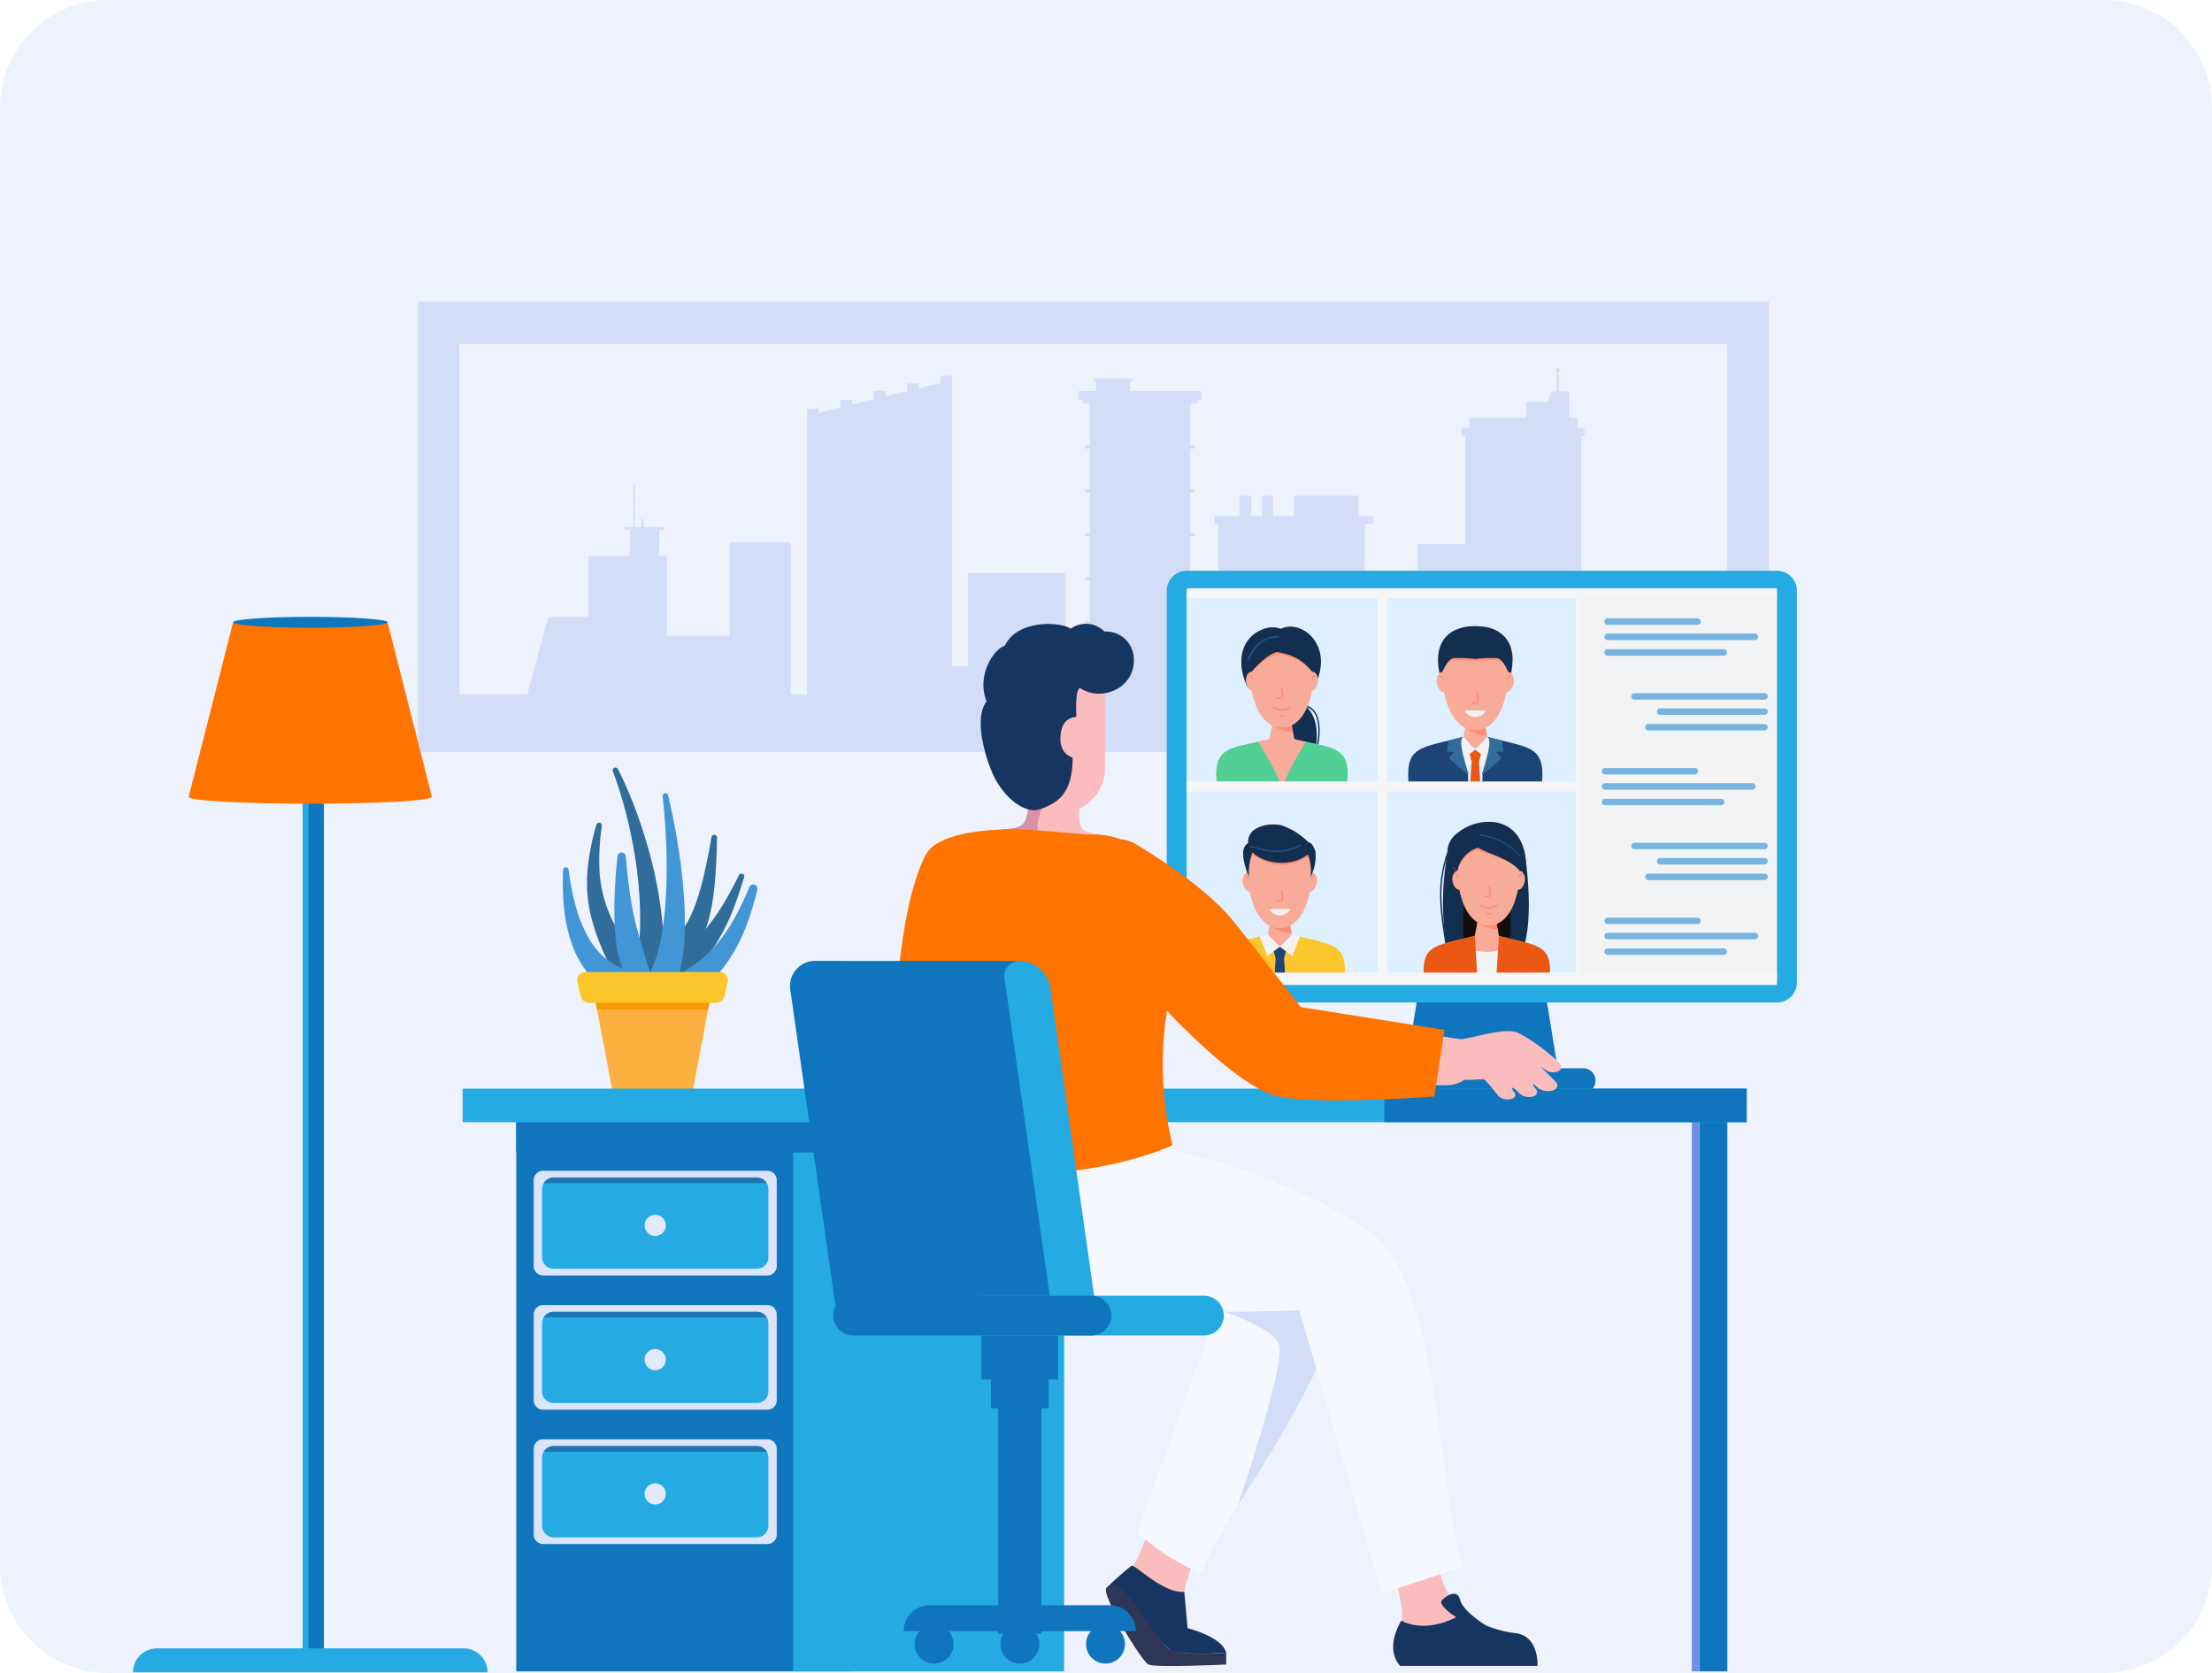 <svg xmlns="http://www.w3.org/2000/svg" xmlns:xlink="http://www.w3.org/1999/xlink" width="189.565" height="143.38" viewBox="0 0 189.565 143.38"><defs><clipPath id="a"><rect width="189.565" height="143.38" fill="none"/></clipPath><clipPath id="e"><rect width="0.891" height="2.209" transform="translate(94.168 35.476)" fill="none"/></clipPath><clipPath id="g"><rect width="0.891" height="2.209" transform="translate(96.162 39.088)" fill="none"/></clipPath><clipPath id="i"><rect width="0.891" height="2.209" transform="translate(100.15 42.85)" fill="none"/></clipPath><clipPath id="k"><rect width="0.891" height="2.209" transform="translate(96.162 46.612)" fill="none"/></clipPath><clipPath id="l"><rect width="0.891" height="2.209" transform="translate(98.156 46.612)" fill="none"/></clipPath><clipPath id="n"><rect width="0.891" height="2.209" transform="translate(94.168 50.374)" fill="none"/></clipPath><clipPath id="p"><rect width="0.891" height="2.209" transform="translate(98.156 54.137)" fill="none"/></clipPath><clipPath id="r"><rect width="0.891" height="2.209" transform="translate(96.162 57.899)" fill="none"/></clipPath><clipPath id="t"><rect width="0.891" height="2.209" transform="translate(100.15 57.899)" fill="none"/></clipPath><clipPath id="v"><rect width="1.333" height="2.03" transform="translate(70.431 37.284)" fill="none"/></clipPath><clipPath id="w"><rect width="1.333" height="2.03" transform="translate(73.289 37.284)" fill="none"/></clipPath><clipPath id="y"><rect width="1.333" height="2.03" transform="translate(79.003 37.284)" fill="none"/></clipPath><clipPath id="aa"><rect width="1.333" height="2.03" transform="translate(76.146 40.82)" fill="none"/></clipPath><clipPath id="ab"><rect width="1.333" height="2.03" transform="translate(79.003 40.82)" fill="none"/></clipPath><clipPath id="ac"><rect width="1.333" height="2.031" transform="translate(70.431 44.356)" fill="none"/></clipPath><clipPath id="ad"><rect width="1.333" height="2.031" transform="translate(73.289 44.356)" fill="none"/></clipPath><clipPath id="ae"><rect width="1.333" height="2.031" transform="translate(76.146 44.356)" fill="none"/></clipPath><clipPath id="ag"><rect width="1.333" height="2.031" transform="translate(70.431 47.892)" fill="none"/></clipPath><clipPath id="ai"><rect width="1.333" height="2.031" transform="translate(76.146 47.892)" fill="none"/></clipPath><clipPath id="aj"><rect width="1.333" height="2.031" transform="translate(79.003 47.892)" fill="none"/></clipPath><clipPath id="ak"><rect width="1.333" height="2.031" transform="translate(70.431 51.427)" fill="none"/></clipPath><clipPath id="al"><rect width="1.333" height="2.031" transform="translate(73.289 51.427)" fill="none"/></clipPath><clipPath id="an"><rect width="1.333" height="2.031" transform="translate(79.003 51.427)" fill="none"/></clipPath><clipPath id="ap"><rect width="1.333" height="2.031" transform="translate(76.146 54.963)" fill="none"/></clipPath><clipPath id="aq"><rect width="1.333" height="2.031" transform="translate(79.003 54.963)" fill="none"/></clipPath><clipPath id="ar"><rect width="1.333" height="2.031" transform="translate(70.431 58.499)" fill="none"/></clipPath><clipPath id="at"><rect width="1.333" height="2.031" transform="translate(76.146 58.499)" fill="none"/></clipPath><clipPath id="av"><rect width="19.125" height="0.491" transform="translate(46.59 100.916)" fill="none"/></clipPath><clipPath id="aw"><rect width="19.125" height="0.491" transform="translate(46.59 112.424)" fill="none"/></clipPath><clipPath id="ax"><rect width="19.125" height="0.491" transform="translate(46.59 123.932)" fill="none"/></clipPath><clipPath id="ay"><path d="M86.435,71.051c-.79.07-6.007.074-7.121,2.241-3.509,6.822-2.843,26.3-2.843,26.3,14.8,3.11,24.011-1.445,24.011-1.445a29.361,29.361,0,0,1-.521-11.209c.824-6.9-1.455-12.9-2.808-14.266s-3.917-1.146-3.917-1.146-5.312-.481-6.605-.481c-.082,0-.149,0-.2.006" fill="none"/></clipPath><linearGradient id="az" x1="-3.035" y1="2.284" x2="-2.995" y2="2.284" gradientUnits="objectBoundingBox"><stop offset="0" stop-color="#ffd000"/><stop offset="1" stop-color="#ff7300"/></linearGradient><clipPath id="bb"><path d="M92.645,77.352A36.235,36.235,0,0,0,99.1,85.677s6.781,7.554,10.459,8.3,13.362,0,13.362,0l.865-5.711-12.311-1.951s-5.567-7.151-6-7.636c-2.719-3.155-7.394-5.858-8.051-6.282a2.973,2.973,0,0,0-1.628-.474,3.627,3.627,0,0,0-3.147,5.43" fill="none"/></clipPath><linearGradient id="bc" x1="-2.677" y1="2.038" x2="-2.647" y2="2.038" xlink:href="#az"/><clipPath id="be"><path d="M19.975,53.334,16.168,68.292c0,.329,4.668.592,10.428.592s10.422-.263,10.422-.592L33.211,53.334Z" fill="none"/></clipPath><linearGradient id="bf" x1="-0.775" y1="5.791" x2="-0.727" y2="5.791" xlink:href="#az"/></defs><g clip-path="url(#a)"><g clip-path="url(#a)"><g opacity="0.6"><g clip-path="url(#a)"><path d="M180.311,143.38H9.255A9.255,9.255,0,0,1,0,134.125V9.254A9.255,9.255,0,0,1,9.255,0H180.311a9.255,9.255,0,0,1,9.255,9.254V134.125a9.255,9.255,0,0,1-9.255,9.255" fill="#e2e9fb"/></g></g></g><path d="M35.822,64.445H151.576V25.84H35.822Zm112.2-3.641H39.374V29.483H148.026Z" fill="#d3ddf8"/><rect width="8.58" height="27.655" transform="translate(93.395 34.124)" fill="#d3ddf8"/><rect width="9.862" height="0.28" transform="translate(92.754 34.287)" fill="#d3ddf8"/><rect width="9.329" height="0.28" transform="translate(93.021 38.172)" fill="#d3ddf8"/><rect width="9.329" height="0.28" transform="translate(93.021 41.934)" fill="#d3ddf8"/><rect width="9.329" height="0.28" transform="translate(93.021 45.696)" fill="#d3ddf8"/><rect width="9.329" height="0.28" transform="translate(93.021 49.458)" fill="#d3ddf8"/><rect width="9.329" height="0.279" transform="translate(93.021 53.221)" fill="#d3ddf8"/><rect width="9.329" height="0.279" transform="translate(93.021 56.983)" fill="#d3ddf8"/><rect width="10.514" height="0.764" transform="translate(92.428 33.523)" fill="#d3ddf8"/><g clip-path="url(#a)"><g opacity="0.29"><g clip-path="url(#e)"><rect width="0.891" height="2.209" transform="translate(94.168 35.476)" fill="#d3ddf8"/></g></g></g><rect width="0.892" height="2.209" transform="translate(96.161 35.476)" fill="#d3ddf8"/><rect width="0.891" height="2.209" transform="translate(98.156 35.476)" fill="#d3ddf8"/><rect width="0.892" height="2.209" transform="translate(100.149 35.476)" fill="#d3ddf8"/><rect width="0.891" height="2.21" transform="translate(94.168 39.087)" fill="#d3ddf8"/><g clip-path="url(#a)"><g opacity="0.29"><g clip-path="url(#g)"><rect width="0.891" height="2.209" transform="translate(96.162 39.088)" fill="#d3ddf8"/></g></g></g><rect width="0.891" height="2.21" transform="translate(98.156 39.087)" fill="#d3ddf8"/><rect width="0.892" height="2.21" transform="translate(100.149 39.087)" fill="#d3ddf8"/><rect width="0.891" height="2.21" transform="translate(94.168 42.85)" fill="#d3ddf8"/><rect width="0.892" height="2.21" transform="translate(96.161 42.85)" fill="#d3ddf8"/><rect width="0.891" height="2.21" transform="translate(98.156 42.85)" fill="#d3ddf8"/><g clip-path="url(#a)"><g opacity="0.29"><g clip-path="url(#i)"><rect width="0.891" height="2.209" transform="translate(100.15 42.85)" fill="#d3ddf8"/></g></g></g><rect width="0.891" height="2.21" transform="translate(94.168 46.611)" fill="#d3ddf8"/><g clip-path="url(#a)"><g opacity="0.29"><g clip-path="url(#k)"><rect width="0.891" height="2.209" transform="translate(96.162 46.613)" fill="#d3ddf8"/></g></g><g opacity="0.29"><g clip-path="url(#l)"><rect width="0.891" height="2.209" transform="translate(98.156 46.613)" fill="#d3ddf8"/></g></g></g><rect width="0.892" height="2.21" transform="translate(100.149 46.611)" fill="#d3ddf8"/><g clip-path="url(#a)"><g opacity="0.29"><g clip-path="url(#n)"><rect width="0.891" height="2.209" transform="translate(94.168 50.375)" fill="#d3ddf8"/></g></g></g><rect width="0.892" height="2.21" transform="translate(96.161 50.373)" fill="#d3ddf8"/><rect width="0.891" height="2.21" transform="translate(98.156 50.373)" fill="#d3ddf8"/><rect width="0.892" height="2.21" transform="translate(100.149 50.373)" fill="#d3ddf8"/><rect width="0.891" height="2.209" transform="translate(94.168 54.136)" fill="#d3ddf8"/><rect width="0.892" height="2.209" transform="translate(96.161 54.136)" fill="#d3ddf8"/><g clip-path="url(#a)"><g opacity="0.29"><g clip-path="url(#p)"><rect width="0.891" height="2.209" transform="translate(98.156 54.137)" fill="#d3ddf8"/></g></g></g><rect width="0.892" height="2.209" transform="translate(100.149 54.136)" fill="#d3ddf8"/><rect width="0.891" height="2.209" transform="translate(94.168 57.898)" fill="#d3ddf8"/><g clip-path="url(#a)"><g opacity="0.29"><g clip-path="url(#r)"><rect width="0.891" height="2.209" transform="translate(96.162 57.899)" fill="#d3ddf8"/></g></g></g><rect width="0.891" height="2.209" transform="translate(98.156 57.898)" fill="#d3ddf8"/><g clip-path="url(#a)"><g opacity="0.29"><g clip-path="url(#t)"><rect width="0.891" height="2.209" transform="translate(100.15 57.899)" fill="#d3ddf8"/></g></g></g><rect width="2.918" height="1.436" transform="translate(93.937 32.469)" fill="#d3ddf8"/><rect width="3.315" height="0.246" transform="translate(93.739 32.428)" fill="#d3ddf8"/><path d="M81.1,61.779H69.669V35.5l11.429-2.8Z" fill="#d3ddf8"/><rect width="1.004" height="26.739" transform="translate(69.167 35.04)" fill="#d3ddf8"/><rect width="1.004" height="27.492" transform="translate(72.025 34.287)" fill="#d3ddf8"/><rect width="1.004" height="28.275" transform="translate(74.882 33.504)" fill="#d3ddf8"/><rect width="1.004" height="28.913" transform="translate(77.739 32.866)" fill="#d3ddf8"/><rect width="1.004" height="29.591" transform="translate(80.596 32.188)" fill="#d3ddf8"/><g clip-path="url(#a)"><g opacity="0.29"><g clip-path="url(#v)"><rect width="1.333" height="2.031" transform="translate(70.431 37.283)" fill="#d3ddf8"/></g></g><g opacity="0.29"><g clip-path="url(#w)"><rect width="1.333" height="2.031" transform="translate(73.289 37.283)" fill="#d3ddf8"/></g></g></g><rect width="1.333" height="2.031" transform="translate(76.146 37.283)" fill="#d3ddf8"/><g clip-path="url(#a)"><g opacity="0.29"><g clip-path="url(#y)"><rect width="1.333" height="2.031" transform="translate(79.003 37.283)" fill="#d3ddf8"/></g></g></g><rect width="1.333" height="2.031" transform="translate(70.431 40.819)" fill="#d3ddf8"/><rect width="1.333" height="2.031" transform="translate(73.289 40.819)" fill="#d3ddf8"/><g clip-path="url(#a)"><g opacity="0.29"><g clip-path="url(#aa)"><rect width="1.333" height="2.031" transform="translate(76.146 40.819)" fill="#d3ddf8"/></g></g><g opacity="0.29"><g clip-path="url(#ab)"><rect width="1.333" height="2.031" transform="translate(79.003 40.819)" fill="#d3ddf8"/></g></g><g opacity="0.29"><g clip-path="url(#ac)"><rect width="1.333" height="2.031" transform="translate(70.431 44.355)" fill="#d3ddf8"/></g></g><g opacity="0.29"><g clip-path="url(#ad)"><rect width="1.333" height="2.031" transform="translate(73.289 44.355)" fill="#d3ddf8"/></g></g><g opacity="0.29"><g clip-path="url(#ae)"><rect width="1.333" height="2.031" transform="translate(76.146 44.355)" fill="#d3ddf8"/></g></g></g><rect width="1.333" height="2.031" transform="translate(79.003 44.355)" fill="#d3ddf8"/><g clip-path="url(#a)"><g opacity="0.29"><g clip-path="url(#ag)"><rect width="1.333" height="2.031" transform="translate(70.431 47.891)" fill="#d3ddf8"/></g></g></g><rect width="1.333" height="2.031" transform="translate(73.289 47.891)" fill="#d3ddf8"/><g clip-path="url(#a)"><g opacity="0.29"><g clip-path="url(#ai)"><rect width="1.333" height="2.031" transform="translate(76.146 47.891)" fill="#d3ddf8"/></g></g><g opacity="0.29"><g clip-path="url(#aj)"><rect width="1.333" height="2.031" transform="translate(79.003 47.891)" fill="#d3ddf8"/></g></g><g opacity="0.29"><g clip-path="url(#ak)"><rect width="1.333" height="2.031" transform="translate(70.431 51.427)" fill="#d3ddf8"/></g></g><g opacity="0.29"><g clip-path="url(#al)"><rect width="1.333" height="2.031" transform="translate(73.289 51.427)" fill="#d3ddf8"/></g></g></g><rect width="1.333" height="2.031" transform="translate(76.146 51.427)" fill="#d3ddf8"/><g clip-path="url(#a)"><g opacity="0.29"><g clip-path="url(#an)"><rect width="1.333" height="2.031" transform="translate(79.003 51.427)" fill="#d3ddf8"/></g></g></g><rect width="1.333" height="2.031" transform="translate(70.431 54.963)" fill="#d3ddf8"/><rect width="1.333" height="2.031" transform="translate(73.289 54.963)" fill="#d3ddf8"/><g clip-path="url(#a)"><g opacity="0.29"><g clip-path="url(#ap)"><rect width="1.333" height="2.031" transform="translate(76.146 54.963)" fill="#d3ddf8"/></g></g><g opacity="0.29"><g clip-path="url(#aq)"><rect width="1.333" height="2.031" transform="translate(79.003 54.963)" fill="#d3ddf8"/></g></g><g opacity="0.29"><g clip-path="url(#ar)"><rect width="1.333" height="2.031" transform="translate(70.431 58.499)" fill="#d3ddf8"/></g></g></g><rect width="1.333" height="2.031" transform="translate(73.289 58.499)" fill="#d3ddf8"/><g clip-path="url(#a)"><g opacity="0.29"><g clip-path="url(#at)"><rect width="1.333" height="2.031" transform="translate(76.146 58.499)" fill="#d3ddf8"/></g></g></g><rect width="1.333" height="2.031" transform="translate(79.003 58.499)" fill="#d3ddf8"/><rect width="6.722" height="14.131" transform="translate(50.435 47.648)" fill="#d3ddf8"/><rect width="13.108" height="2.264" transform="translate(39.373 59.515)" fill="#d3ddf8"/><rect width="13.108" height="2.264" transform="translate(62.613 59.515)" fill="#d3ddf8"/><path d="M51.971,52.867H46.989l-2.107,7.779h7.089Z" fill="#d3ddf8"/><rect width="0.139" height="8.629" transform="translate(54.274 41.549)" fill="#d3ddf8"/><rect width="0.185" height="5.092" transform="translate(54.967 44.468)" fill="#d3ddf8"/><rect width="2.521" height="2.521" transform="translate(53.975 45.37)" fill="#d3ddf8"/><rect width="3.338" height="0.226" transform="translate(53.55 45.175)" fill="#d3ddf8"/><rect width="8.145" height="7.289" transform="translate(55.934 54.49)" fill="#d3ddf8"/><rect width="5.233" height="14.063" transform="translate(62.521 46.466)" fill="#d3ddf8"/><rect width="8.36" height="12.668" transform="translate(82.958 49.111)" fill="#d3ddf8"/><rect width="9.532" height="4.668" transform="translate(80.336 57.111)" fill="#d3ddf8"/><rect width="6.198" height="1.671" transform="translate(90.855 60.108)" fill="#d3ddf8"/><rect width="10.077" height="4.668" transform="translate(100.402 57.111)" fill="#d3ddf8"/><rect width="12.54" height="16.889" transform="translate(104.416 44.89)" fill="#d3ddf8"/><rect width="13.595" height="0.648" transform="translate(104.092 44.241)" fill="#d3ddf8"/><rect width="5.511" height="3.424" transform="translate(110.89 42.483)" fill="#d3ddf8"/><rect width="0.925" height="2.083" transform="translate(108.165 42.482)" fill="#d3ddf8"/><rect width="1.018" height="2.082" transform="translate(106.221 42.483)" fill="#d3ddf8"/><rect width="9.926" height="24.666" transform="translate(125.577 37.113)" fill="#d3ddf8"/><rect width="10.49" height="0.697" transform="translate(125.294 36.688)" fill="#d3ddf8"/><rect width="9.259" height="3.314" transform="translate(125.91 35.796)" fill="#d3ddf8"/><rect width="3.666" height="3.621" transform="translate(130.794 34.44)" fill="#d3ddf8"/><path d="M132.339,35.46h2.122V33.554h-1.522Z" fill="#d3ddf8"/><rect width="0.205" height="4.245" transform="translate(133.4 31.973)" fill="#d3ddf8"/><g clip-path="url(#a)"><path d="M133.318,31.752a.187.187,0,1,0,.185-.22.2.2,0,0,0-.185.22" fill="#d3ddf8"/><rect width="4.442" height="10.183" transform="translate(134.144 51.596)" fill="#d3ddf8"/><rect width="5.066" height="15.147" transform="translate(121.49 46.631)" fill="#d3ddf8"/><path d="M124.025,61.779h-7.136v-8.1l6.023,2.669Z" fill="#d3ddf8"/><rect width="10.898" height="4.4" transform="translate(137.128 57.379)" fill="#d3ddf8"/><path d="M108.487,58c0,.226-.1.408-.235.408s-.235-.182-.235-.408.105-.408.235-.408.235.182.235.408" fill="#1d1d1b"/><path d="M106.71,62.4a.06.06,0,0,1-.051-.028,2.408,2.408,0,0,1-.2-2.075,25.986,25.986,0,0,0,1.061-3.888.06.06,0,0,1,.068-.049.06.06,0,0,1,.05.067,26.02,26.02,0,0,1-1.071,3.919,2.328,2.328,0,0,0,.2,1.963.06.06,0,0,1-.02.082.059.059,0,0,1-.031.009" fill="#132f50"/><rect width="0.86" height="33.538" transform="translate(101.709 50.637)" fill="#f5f6f7"/><path d="M133.488,91.556H120.494l1.19-7.356H132.3Z" fill="#0f75bc"/><path d="M135.676,93.67H118.234a1.057,1.057,0,1,1,0-2.114h17.442a1.057,1.057,0,1,1,0,2.114" fill="#0f75bc"/><rect width="50.565" height="33.563" transform="translate(101.709 50.637)" fill="#f2f3f4"/><path d="M152.274,84.2H101.709V50.637h50.565Zm0-35.283H101.709a1.72,1.72,0,0,0-1.72,1.72V84.2a1.721,1.721,0,0,0,1.72,1.721h50.565a1.721,1.721,0,0,0,1.72-1.721V50.637a1.72,1.72,0,0,0-1.72-1.72" fill="#25aae1"/><rect width="16.769" height="16.769" transform="translate(118.478 50.637)" fill="#deefff"/><path d="M127.618,64.1h-2.373l.305-1.659h0l.047-.258.016-.092h1.631l.021.115.152.821.021.113Z" fill="#f8ab99"/><path d="M127.419,63.03a2.988,2.988,0,0,1-1.848-.691l.028-.153.016-.092h1.631l.021.115Z" fill="#ff8b72"/><path d="M126.432,62.592c-1.95-.025-2.847-2.677-2.847-5.085s1.184-3.662,2.847-3.676c1.661.014,2.845,1.27,2.845,3.676s-.9,5.06-2.845,5.085" fill="#f8ab99"/><path d="M122.373,55.4v0h0v0" fill="#112e4e"/><path d="M130.49,55.4v0h0v0" fill="#112e4e"/><path d="M122.373,55.4v0h0v0" fill="#112e4e"/><path d="M130.49,55.4v0h0v0" fill="#112e4e"/><path d="M125.628,60.886a.075.075,0,0,0-.057.124,1.056,1.056,0,0,0,1.72,0,.075.075,0,0,0-.056-.124Z" fill="#f2f3f4"/><path d="M125.83,67.395h-5.087c-.292-2.671.394-3.16,2.351-3.668.1-.027.21-.055.32-.082l.135-.032.217-.054c.1-.023.2-.048.308-.074l.07-.016.094-.024.281-.068c.013,0,.024-.007.036-.009l.107-.026.082-.02.009,0,.063-.016.6-.156c-.612.149-.2,1.6.386,3.06Z" fill="#1c4475"/><path d="M127.029,67.395h5.087c.292-2.671-.394-3.16-2.351-3.668-.1-.027-.21-.055-.32-.082l-.135-.032-.217-.054c-.1-.023-.2-.048-.308-.074l-.07-.016-.094-.024-.281-.068-.036-.009-.107-.026-.082-.02-.009,0-.063-.016-.6-.156c.612.149.2,1.6-.386,3.06Z" fill="#1c4475"/><path d="M123.242,56.747a14.51,14.51,0,0,1,.2,1.478s.209-1.416,1.085-1.637a12.839,12.839,0,0,1,1.907.063,14.583,14.583,0,0,1,1.908-.063c.939.213,1.084,1.637,1.084,1.637,0-.865.131-1.012.131-1.447l.012-.175.055-.032a2.679,2.679,0,0,0-2.67-2.879c-.17-.017-.344-.025-.52-.025-1.691,0-3.189.769-3.189,2.9Z" fill="#ff8b72"/><path d="M126.431,56.475a11.715,11.715,0,0,0-1.908-.063c-.632.172-1.084,1.637-1.084,1.637-.8-3.266.956-4.386,2.992-4.382s3.792,1.116,2.992,4.382c0,0-.452-1.465-1.084-1.637a11.715,11.715,0,0,0-1.908.063" fill="#132f50"/><path d="M124.107,58.187c-.131-.449-.443-.69-.7-.54a1,1,0,0,0-.221,1.085c.131.448.443.69.7.54a1,1,0,0,0,.221-1.085" fill="#f8ab99"/><path d="M123.648,58.222a.058.058,0,0,1-.055-.04c-.045-.134-.058-.174-.218-.19a.058.058,0,0,1-.052-.064.057.057,0,0,1,.063-.052c.225.023.265.113.317.27a.058.058,0,0,1-.037.073l-.018,0" fill="#ff8b72"/><path d="M128.755,58.187c.131-.449.443-.69.7-.54a1,1,0,0,1,.221,1.085c-.131.448-.443.69-.7.54a1,1,0,0,1-.221-1.085" fill="#f8ab99"/><path d="M129.214,58.222l-.018,0a.058.058,0,0,1-.037-.073c.052-.157.092-.247.317-.27a.057.057,0,0,1,.063.052.058.058,0,0,1-.052.064c-.16.016-.173.056-.218.19a.058.058,0,0,1-.055.04" fill="#ff8b72"/><path d="M125.117,63.35a1.136,1.136,0,0,0,.3-.2l1.013,1.106-1.044.819Z" fill="#f2f3f4"/><path d="M127.742,63.35a1.136,1.136,0,0,1-.3-.2l-1.013,1.106,1.044.819Z" fill="#f2f3f4"/><path d="M125.451,64.531l-.468.74,1.512.554,1.281-.358-.357-1-.746-.217h-.244Z" fill="#f2f3f4"/><path d="M125.413,63.147l-1.269.322-.134.934.6.055-.448.54,1.64,1.408.026-.107c-.338-1.217-.9-2.869-.417-3.152" fill="#306d9b"/><path d="M127.446,63.147l1.269.322.134.934-.6.055.448.54-1.64,1.408-.026-.107c.338-1.217.9-2.869.417-3.152" fill="#306d9b"/><path d="M126.43,64.252l-.486.381.173.639.313.047.313-.047.173-.639Z" fill="#ea5814"/><path d="M126.43,65.277l-.313-.006L125.99,67.4l.44.011.44-.011-.127-2.124Z" fill="#ea5814"/><path d="M126.53,60.307h-.341a.062.062,0,1,1,0-.124h.341a.083.083,0,0,0,.082-.083,4.143,4.143,0,0,0-.082-.729l-.007-.046a.062.062,0,0,1,.051-.072.063.063,0,0,1,.071.051l.008.047a4.234,4.234,0,0,1,.084.751.206.206,0,0,1-.207.2" fill="#ff8b72"/><rect width="16.769" height="16.769" transform="translate(101.709 67.406)" fill="#deefff"/><rect width="16.769" height="16.769" transform="translate(101.709 50.637)" fill="#deefff"/><path d="M107.751,60.337s2.539,1.5,2.483,2.113a5.414,5.414,0,0,0,.793,1.992l1.72-.147c.263-2.049.075-3.414-1.783-4.5Z" fill="#132f50"/><path d="M112.943,64.087l-.117-.021c.384-2.11.06-3.239-1.018-3.552l.033-.114c1.133.329,1.494,1.535,1.1,3.687" fill="#132f50"/><path d="M110.994,63.722H108.72l.293-1.589h0l.045-.248.016-.088h1.563l.02.111.145.786.021.108Z" fill="#f8ab99"/><path d="M110.8,62.694a2.849,2.849,0,0,1-1.789-.561l.045-.248.015-.088h1.563l.021.111Z" fill="#ff8b72"/><path d="M115.424,67.406H104.312c-.28-2.56.377-3.028,2.252-3.515.1-.027.2-.053.308-.079l.128-.031.209-.051.295-.072.067-.015.091-.023.269-.065.034-.009.1-.025.079-.019.008,0,.118-.03.1-.027,0,0h0c.132-.033.267-.069.406-.107q.508-.135,1.081-.309.572.174,1.079.309c.141.038.278.074.411.107a.055.055,0,0,0,.017,0l.105.028.1.026c.035.008.069.018.1.025s.068.018.1.025l.018.005.269.065c.03.007.061.016.091.022l.066.016.3.072.208.051.129.031c.106.026.208.052.307.079,1.875.487,2.253,3.515,2.253,3.515" fill="#f8ab99"/><path d="M115.413,67.406h-11.1c0,.014-.075-.724-.073-1.036,0-.091,0-.179.007-.262.085-1.449.805-1.828,2.306-2.217.1-.027.2-.053.308-.079l.128-.031.209-.051.295-.072.077-.019.081-.019.269-.065.224-.055,0,0a3.006,3.006,0,0,0,1,.284,5.209,5.209,0,0,0,1.447,0,2.985,2.985,0,0,0,.977-.283l.224.055.269.065.1.024c.019.006.038.009.057.014l.3.072.208.051.129.031c.106.026.208.052.307.079,1.875.487,2.533.955,2.253,3.515" fill="#f8ab99"/><path d="M104.306,67.406a9.41,9.41,0,0,1-.067-1.036c0-.091,0-.179.007-.262.072-1.484.781-1.914,2.308-2.259,1.277-.289,1.28-.274,1.28-.274l1.18,2.018.843,1.758.011-.055.012.055.842-1.758,1.18-2.018s0-.015,1.28.274c1.527.345,2.236.775,2.308,2.259,0,.083.007.171.007.262a9.41,9.41,0,0,1-.067,1.036Z" fill="#52d093"/><path d="M111.226,58c0,.226.105.408.235.408s.235-.182.235-.408-.1-.408-.235-.408-.235.182-.235.408" fill="#1d1d1b"/><path d="M108.694,57.23c.007.085-.152.159-.475.192-.345.036-.493-.03-.5-.115s.13-.166.475-.192.493.03.5.115" fill="#68473a"/><path d="M111.019,57.23c-.007.085.152.159.475.192.345.036.493-.03.5-.115s-.13-.166-.475-.192-.493.03-.5.115" fill="#68473a"/><path d="M108.871,59.317c.013-.152-.274-.3-.641-.33s-.675.067-.688.218.275.3.642.331.674-.067.687-.219" fill="#ff8b72"/><path d="M109.857,62.367c-1.881-.007-2.747-2.558-2.747-4.873s1.144-3.518,2.747-3.522,2.747,1.208,2.747,3.522-.866,4.866-2.747,4.873" fill="#f8ab99"/><path d="M109.857,60.916a2.045,2.045,0,0,1-.763-.254.059.059,0,0,1-.03-.078.061.061,0,0,1,.079-.031c.714.32.714.32,1.428,0a.061.061,0,0,1,.079.031.059.059,0,0,1-.03.078,2.045,2.045,0,0,1-.763.254" fill="#ff8b72"/><path d="M109.857,61.426a.511.511,0,0,1-.2-.057.06.06,0,0,1,.048-.109.285.285,0,0,0,.31,0,.06.06,0,0,1,.048.109.511.511,0,0,1-.2.057" fill="#ff8b72"/><path d="M109.772,59.89h-.327a.06.06,0,1,1,0-.119h.327a.08.08,0,0,0,.079-.08,3.914,3.914,0,0,0-.078-.7l-.008-.047a.06.06,0,0,1,.049-.069.059.059,0,0,1,.068.049l.008.047a4.026,4.026,0,0,1,.08.718.2.2,0,0,1-.2.2" fill="#ff8b72"/><path d="M112.651,57.343a.049.049,0,0,0,0,.025c.541-.919.137.174.137-.566v-.169c0-1.727-.795-2.793-2-2.913a2.073,2.073,0,0,0-2.222,1.817c-.018.072-.033.146-.048.222v.169c2.439.25,3.158.763,4.112,1.907.069.082.114.084.187.147-.088.322-.173-.963-.173-.808Z" fill="#ff8b72"/><path d="M108.525,55.759c2.439.25,3.131.844,4.086,1.988.075.09.153-.013.232.087.06.075-.46,1.3-.4,1.384,2.792-4.745-2.9-7.568-3.873-3.681-.018.072-.033.146-.048.222" fill="#132f50"/><path d="M106.382,56.917c0,.908.185.125.507.6v-.168c0-.038-.137.968-.16.631,0-.034.055.049.066.034.06-.076.189-.067.277-.168a5.127,5.127,0,0,1,2.534-1.822c.175-.02-.919-.061-.919-.218v-.1a1.083,1.083,0,0,0,.432-.763v-.169c0-.4.717-.933.157-.989a2.438,2.438,0,0,0-1.36.291,2.854,2.854,0,0,0-1.534,2.678Z" fill="#ff8b72"/><path d="M107.008,59c-.682-1-1.283-3.783.907-4.932,1.523-.8,3.1.125,1.885,1.224,0,0,.048.533-.194.561-.936.107-1.958,1.27-2.5,1.892-.088.1-.167.011-.227.087-.1.133.126,1.117.128,1.168" fill="#132f50"/><path d="M112.007,58.146c.125-.43.424-.662.667-.517a.96.96,0,0,1,.211,1.039c-.125.43-.424.662-.667.517a.956.956,0,0,1-.211-1.039" fill="#f8ab99"/><path d="M112.446,58.18l-.018,0a.055.055,0,0,1-.035-.07c.05-.151.089-.237.3-.259a.057.057,0,0,1,.061.05.055.055,0,0,1-.05.061c-.154.016-.167.055-.209.183a.057.057,0,0,1-.053.038" fill="#ff8b72"/><path d="M107.73,58.146c-.126-.43-.425-.662-.667-.517a.958.958,0,0,0-.212,1.039c.125.43.424.662.667.517a.958.958,0,0,0,.212-1.039" fill="#f8ab99"/><path d="M107.29,58.18a.057.057,0,0,1-.053-.038c-.043-.128-.055-.167-.209-.183a.055.055,0,0,1-.05-.061.057.057,0,0,1,.061-.05c.215.022.254.108.3.259a.055.055,0,0,1-.035.07l-.018,0" fill="#ff8b72"/><path d="M106.966,56.6a.073.073,0,0,1-.066-.1c.69-1.428,1.379-1.952,2.631-2a.073.073,0,1,1,.006.146c-1.2.047-1.835.531-2.505,1.919a.074.074,0,0,1-.066.041" fill="#225180"/><rect width="16.769" height="16.769" transform="translate(118.478 67.406)" fill="#deefff"/><path d="M110.893,81l-1.215.228L108.462,81l.313-1.592h0l.049-.249.016-.088h1.671l.022.111.155.788.022.109Z" fill="#f8ab99"/><path d="M110.689,79.974a3.184,3.184,0,0,1-1.893-.663l.028-.147.017-.089h1.671l.022.111Z" fill="#ff8b72"/><path d="M109.04,84.165h-4.883c-.281-2.564.378-3.033,2.256-3.521.1-.027.2-.053.308-.079l.129-.031.209-.051.3-.072.066-.016.091-.022.27-.066.034-.008.1-.025.079-.019.008,0,.061-.015.573-.151c-.588.143-.191,1.541.37,2.938Z" fill="#fac62b"/><path d="M110.316,84.165H115.2c.281-2.564-.378-3.033-2.256-3.521-.1-.027-.2-.053-.308-.079l-.129-.031-.209-.051-.3-.072-.066-.016-.091-.022-.27-.066-.034-.008-.1-.025-.079-.019-.008,0-.061-.015-.573-.151c.588.143.191,1.541-.37,2.938Z" fill="#fac62b"/><path d="M109.615,81.147l-.939.538-.56,2.479,1.562.011,1.562-.011-.56-2.479-.939-.538Z" fill="#fac62b"/><path d="M109.615,81.147l-.467.366.166.613.3.045.063-.009.063.009.3-.045.166-.613-.466-.366Z" fill="#1c4475"/><path d="M109.678,82.13h-.063l-.3-.005-.122,2.038.422.011.063,0,.063,0,.422-.011-.122-2.038-.3.005Z" fill="#1c4475"/><path d="M109.678,79.558h-.015c-1.872-.024-2.733-2.57-2.733-4.882s1.136-3.516,2.733-3.529h.03c1.6.013,2.733,1.219,2.733,3.529s-.861,4.858-2.733,4.882h-.015" fill="#f8ab99"/><path d="M113.59,72.652v0h0v0" fill="#112e4e"/><path d="M113.59,72.652v0h0v0" fill="#112e4e"/><path d="M108.891,77.919a.072.072,0,0,0-.054.119,1.3,1.3,0,0,0,.825.425l.016,0,.015,0a1.3,1.3,0,0,0,.826-.425.072.072,0,0,0-.054-.119Z" fill="#f2f3f4"/><path d="M107.432,75.328c-.127-.431-.425-.663-.67-.518a.962.962,0,0,0-.212,1.041c.126.431.426.663.669.518a.959.959,0,0,0,.213-1.041" fill="#f8ab99"/><path d="M106.991,75.362a.057.057,0,0,1-.053-.038c-.043-.129-.056-.168-.21-.183a.055.055,0,0,1-.049-.061.054.054,0,0,1,.061-.05c.215.022.254.108.3.259a.055.055,0,0,1-.035.07l-.018,0" fill="#ff8b72"/><path d="M111.925,75.328c.126-.431.425-.663.669-.518a.961.961,0,0,1,.212,1.041c-.126.431-.425.663-.669.518a.961.961,0,0,1-.212-1.041" fill="#f8ab99"/><path d="M112.366,75.362l-.019,0a.054.054,0,0,1-.034-.07c.049-.151.088-.237.3-.259a.056.056,0,0,1,.011.111c-.154.015-.167.054-.21.183a.057.057,0,0,1-.052.038" fill="#ff8b72"/><path d="M106.619,73.36c0,.445.237.115.372,1.111a2.272,2.272,0,0,1,.335-1.271,3.877,3.877,0,0,0,4.75.207,3.491,3.491,0,0,1,.286,1.249,2.817,2.817,0,0,1-.058.491l.143-.592s.1-.421.27-.986l.011-.145a1.4,1.4,0,0,0,0-.419c-.163-.5-.366-.791-.607-.816h-.006a5.155,5.155,0,0,0-2.318-1.458,2.981,2.981,0,0,0-.307-.046,2.526,2.526,0,0,0-2.352.816,1.385,1.385,0,0,0-.177.657v.112c-.227.112-.425.381-.425.925l.082.165" fill="#ff8b72"/><path d="M107.028,75.148a5.315,5.315,0,0,1,.586-2.729c.178-.311-2.027-.8-.586,2.729" fill="#132f50"/><path d="M107.139,71.5c.367-.69,1.695-.97,2.659-.769a6.128,6.128,0,0,1,2.794,1.979c-1.788,2.386-6.61.966-5.453-1.21" fill="#132f50"/><path d="M111.637,72.459a3.562,3.562,0,0,1,.667,2.689A3.694,3.694,0,0,0,112.729,73c-.263-.8-.627-1.072-1.092-.546" fill="#132f50"/><path d="M107.941,80.268c.114-.035.7-.183.7-.183l1.035,1.062-1.065.786Z" fill="#f2f3f4"/><path d="M111.415,80.268c-.114-.035-.7-.183-.7-.183l-1.035,1.062,1.065.786Z" fill="#f2f3f4"/><path d="M109.772,77.263h-.328a.059.059,0,0,1-.059-.06.058.058,0,0,1,.059-.059h.328a.079.079,0,0,0,.079-.08,3.944,3.944,0,0,0-.078-.7l-.008-.047a.06.06,0,0,1,.049-.069.061.061,0,0,1,.069.049l.007.047a4.046,4.046,0,0,1,.08.719.2.2,0,0,1-.2.2" fill="#ff8b72"/><path d="M109.443,73.019a7.609,7.609,0,0,1-2.255-.423.061.061,0,0,1-.039-.075.06.06,0,0,1,.075-.039c1.855.582,2.867.565,4.165-.071a.06.06,0,0,1,.08.028.06.06,0,0,1-.027.079,4.367,4.367,0,0,1-2,.5" fill="#225180"/><rect width="17.027" height="33.563" transform="translate(135.247 50.637)" fill="#f2f3f4"/><path d="M150.393,54.858H137.771a.277.277,0,0,1,0-.554h12.622a.277.277,0,0,1,0,.554" fill="#77b5e0"/><path d="M145.472,53.552h-7.7a.277.277,0,0,1,0-.554h7.7a.277.277,0,0,1,0,.554" fill="#77b5e0"/><path d="M147.721,56.195h-9.95a.277.277,0,0,1,0-.554h9.95a.277.277,0,1,1,0,.554" fill="#77b5e0"/><path d="M150.393,80.5H137.771a.277.277,0,0,1,0-.554h12.622a.277.277,0,0,1,0,.554" fill="#77b5e0"/><path d="M145.472,79.2h-7.7a.277.277,0,0,1,0-.554h7.7a.277.277,0,0,1,0,.554" fill="#77b5e0"/><path d="M147.721,81.839h-9.95a.277.277,0,0,1,0-.554h9.95a.277.277,0,1,1,0,.554" fill="#77b5e0"/><path d="M150.174,67.681H137.552a.277.277,0,1,1,0-.554h12.622a.277.277,0,1,1,0,.554" fill="#77b5e0"/><path d="M145.253,66.374h-7.7a.277.277,0,1,1,0-.554h7.7a.277.277,0,0,1,0,.554" fill="#77b5e0"/><path d="M147.5,69.017h-9.95a.277.277,0,0,1,0-.554h9.95a.277.277,0,1,1,0,.554" fill="#77b5e0"/><path d="M142.273,61.269h8.944a.277.277,0,1,0,0-.554h-8.944a.277.277,0,0,0,0,.554" fill="#77b5e0"/><path d="M140.077,59.963h11.14a.277.277,0,1,0,0-.554h-11.14a.277.277,0,0,0,0,.554" fill="#77b5e0"/><path d="M141.267,62.606h9.95a.277.277,0,0,0,0-.554h-9.95a.277.277,0,0,0,0,.554" fill="#77b5e0"/><path d="M142.273,74.092h8.944a.277.277,0,1,0,0-.554h-8.944a.277.277,0,0,0,0,.554" fill="#77b5e0"/><path d="M140.077,72.785h11.14a.277.277,0,1,0,0-.554h-11.14a.277.277,0,0,0,0,.554" fill="#77b5e0"/><path d="M141.267,75.428h9.95a.277.277,0,0,0,0-.554h-9.95a.277.277,0,0,0,0,.554" fill="#77b5e0"/><rect width="0.86" height="33.538" transform="translate(118.048 50.637)" fill="#f5f6f7"/><rect width="0.43" height="33.538" transform="translate(135.032 50.637)" fill="#f5f6f7"/><rect width="33.538" height="0.86" transform="translate(101.709 66.976)" fill="#f5f6f7"/><rect width="50.565" height="0.853" transform="translate(101.709 50.416)" fill="#f5f6f7"/><path d="M123.918,80.887a.059.059,0,0,1-.058-.049c-.577-3.457-.679-5.313.186-7.86a.059.059,0,0,1,.111.037c-.857,2.524-.755,4.368-.181,7.8a.059.059,0,0,1-.048.067h-.01" fill="#132f50"/><path d="M124.043,73.131a24.131,24.131,0,0,0,0,8.552h6.4c.694-2.017.705-4.62.324-7.932l-1.857-1.426-1.635-.6Z" fill="#132f50"/><path d="M125.489,77.437a16.6,16.6,0,0,0,.075,4.4l3.576-.393a6.958,6.958,0,0,0,0-4.153Z" fill="#160d08"/><path d="M128.535,80.657h-2.229l.287-1.557h0l.044-.243.015-.087h1.532l.02.109.142.77.02.107Z" fill="#f8ab99"/><path d="M128.348,79.649A2.816,2.816,0,0,1,126.612,79l.027-.145.015-.086h1.532l.02.108Z" fill="#ff8b72"/><path d="M127.576,79.328c-1.831-.023-2.673-2.514-2.673-4.775s1.112-3.439,2.673-3.452c1.561.013,2.673,1.192,2.673,3.452s-.842,4.752-2.673,4.775" fill="#f8ab99"/><path d="M127.575,77.9a1.841,1.841,0,0,1-.695-.231l-.033-.014a.06.06,0,0,1-.029-.078.058.058,0,0,1,.077-.029l.032.015c.649.29.649.29,1.313-.007l.017-.008a.058.058,0,0,1,.077.029.06.06,0,0,1-.029.078l-.017.007a1.907,1.907,0,0,1-.713.238" fill="#ff8b72"/><path d="M127.581,78.4a.525.525,0,0,1-.185-.055.058.058,0,1,1,.047-.107.474.474,0,0,0,.138.046.563.563,0,0,0,.128-.046.06.06,0,0,1,.077.03.058.058,0,0,1-.03.077.572.572,0,0,1-.175.055" fill="#ff8b72"/><path d="M129.758,75.191c.123-.421.416-.648.654-.507a.941.941,0,0,1,.208,1.019c-.123.421-.416.648-.654.507a.942.942,0,0,1-.208-1.019" fill="#f8ab99"/><path d="M130.189,75.224l-.017,0a.055.055,0,0,1-.035-.069c.049-.147.087-.232.3-.253a.055.055,0,0,1,.011.109c-.151.015-.163.053-.205.179a.056.056,0,0,1-.052.037" fill="#ff8b72"/><path d="M127.573,76.9h-.321a.059.059,0,0,1,0-.117h.321a.078.078,0,0,0,.077-.078,3.825,3.825,0,0,0-.076-.68l-.008-.047a.058.058,0,1,1,.115-.02l.008.048a3.916,3.916,0,0,1,.078.7.194.194,0,0,1-.194.193" fill="#ff8b72"/><path d="M125.393,75.191c-.123-.421-.416-.648-.654-.507a.941.941,0,0,0-.208,1.019c.123.421.416.648.654.507a.942.942,0,0,0,.208-1.019" fill="#f8ab99"/><path d="M124.962,75.224a.056.056,0,0,1-.052-.037c-.042-.126-.054-.164-.205-.179a.055.055,0,1,1,.011-.109c.211.021.249.106.3.253a.055.055,0,0,1-.035.069l-.017,0" fill="#ff8b72"/><path d="M122.08,84.175c-.274-2.509.37-2.968,2.208-3.445.1-.026.2-.052.3-.077l.126-.031c.068-.016.136-.032.2-.05l.29-.07c.021,0,.043-.011.065-.015l.089-.022.264-.065.034-.008.1-.024.077-.019.008,0,.116-.029.1-.027,0,0h0c.13-.032.262-.067.4-.105q.451-.12.955-.271.5.151.955.271c.136.038.268.073.4.105h0l0,0,.1.027.116.029.008,0,.077.019.1.024.034.008.264.065.089.022c.022,0,.044.01.065.015l.29.07c.068.018.136.034.2.05l.126.031c.1.025.2.051.3.077,1.838.477,2.482.936,2.208,3.445Z" fill="#f8ab99"/><path d="M127.421,81.59a7.544,7.544,0,0,1-1.539-.253l.1,2.839h2.884l.1-2.839a7.544,7.544,0,0,1-1.539.253" fill="#f2f3f4"/><path d="M126.635,84.175l-.245-3.97s-1.993.492-2.471.624c-1.169.342-1.838.726-1.9,2.073,0,.082-.007.169-.007.257a9.23,9.23,0,0,0,.065,1.016h10.691a9.23,9.23,0,0,0,.065-1.016c0-.088,0-.175-.007-.257-.065-1.347-.734-1.731-1.9-2.073-.478-.132-2.471-.624-2.471-.624l-.245,3.97" fill="#ea5814"/><path d="M124.077,73.338c.39.548.22.964.821,1.3a2.8,2.8,0,0,1,1.751-1.827c1.142.626,2.718.785,3.6,1.828l.426-.179c0-.056-.025.019-.025-.035a.329.329,0,0,0,.072.17l.076-.122h0c0-2.757-1.356-3.872-2.855-4.022a4.258,4.258,0,0,0-3.04.947,2.4,2.4,0,0,0-.864,1.779l.038.158" fill="#ff8b72"/><path d="M124.9,74.642a2.582,2.582,0,0,1,1.751-1.992c1.142.625,2.719.95,3.6,1.993h.547c.1-4.938-4.035-4.807-5.894-3.241a1.959,1.959,0,0,0,0,3.241" fill="#132f50"/><path d="M130.249,73.406a.049.049,0,0,1-.034-.014,5.316,5.316,0,0,0-3.406-1.771.049.049,0,1,1,.013-.1,5.393,5.393,0,0,1,3.461,1.8.049.049,0,0,1,0,.07.048.048,0,0,1-.036.016" fill="#225180"/><rect width="50.565" height="1.061" transform="translate(101.709 83.358)" fill="#f5f6f7"/><path d="M49.5,82.636a.5.5,0,0,1-.035-.18Z" fill="#ffe5d9"/><path d="M61.63,83.14a.306.306,0,0,1-.114.217,2.025,2.025,0,0,1-.752.357l-.029.008c-.106.032-.219.062-.341.091a16.853,16.853,0,0,1-2.93.36c-.082.005-.165.009-.249.01H57.2l-.092.005c-.135,0-.272.008-.41.01h-.089l-.13,0h-.687c-.074,0-.147,0-.219,0l-.231,0c-.2-.006-.4-.015-.591-.024-.7-.035-1.339-.1-1.9-.177a9.479,9.479,0,0,1-1.318-.272l-.03-.008c-.063-.02-.124-.039-.181-.06-.436-.152-.684-.328-.684-.514s.253-.366.7-.519q.147-.051.321-.1a10.386,10.386,0,0,1,1.284-.248c.343-.048.717-.089,1.114-.121.183-.014.37-.027.563-.036.271-.016.554-.027.842-.034.135,0,.271-.006.409-.007h.267c.522,0,1.027.014,1.505.041h0c.235.013.462.028.682.047.409.034.792.078,1.141.13.378.055.715.121,1.007.193a2.091,2.091,0,0,1,1.107.508.248.248,0,0,1,.053.146" fill="#967a51"/><path d="M63.776,75.181c-.316,1-.635,2.015-1.041,3.015a18.215,18.215,0,0,1-1.495,2.9c-.026.038-.05.078-.075.116v0c-.269.418-.549.828-.836,1.23l-.058.083-.045.068-.045.068-.049.076-.2.317-.412.673c-.282.455-.577.916-.91,1.378-.08.116-.173.232-.26.348s-.174.219-.268.329c-.28.03-.572.052-.873.069-.206.012-.416.02-.631.026-.177.005-.357.007-.54.007h-.128a1.357,1.357,0,0,1-.159.2,1.316,1.316,0,0,1-.082-.2c-.163,0-.323-.007-.481-.014a1.321,1.321,0,0,1,.437-1.355l.017-.012a1.349,1.349,0,0,1,.195-.13l.022-.013a3.024,3.024,0,0,0,.444-.309.24.24,0,0,0,.026-.021h0c.077-.062.153-.131.23-.2s.171-.158.257-.245l.007-.006.008-.008c.34-.335.676-.7,1.014-1.083l.521-.593c.057-.063.111-.126.169-.19.034-.039.069-.079.107-.12l.072-.08.079-.084.08-.083.068-.069q.547-.538,1.059-1.1c.162-.18.32-.364.474-.55a15.956,15.956,0,0,0,1.356-1.878c.541-.871,1.024-1.8,1.5-2.737h0a.239.239,0,0,1,.441.18" fill="#306d9b"/><path d="M56.833,83.57v0c-.013.184-.027.368-.043.553q-.077.875-.211,1.751c-.178.005-.357.007-.54.007H55.91a1.306,1.306,0,0,1-.159.2,1.379,1.379,0,0,1-.082-.2c-.162,0-.322-.007-.48-.014-.1,0-.194-.007-.29-.013h0v0c-.331-.018-.651-.044-.958-.077a.2.2,0,0,1,.006-.035,1.179,1.179,0,0,1,.028-.134l0-.01q.194-.7.344-1.409c0-.022.009-.044.014-.066.04-.192.078-.386.113-.58.068-.369.126-.74.177-1.114.037-.274.069-.551.1-.829.026-.257.047-.517.065-.776.012-.141.021-.284.028-.426.014-.266.022-.533.034-.8l.007-.617c.005-.206,0-.412,0-.618-.008-.825-.057-1.652-.131-2.479-.033-.414-.085-.827-.132-1.241s-.109-.826-.178-1.238q-.2-1.237-.472-2.464t-.63-2.439c-.235-.805-.495-1.612-.794-2.388l0-.007a.238.238,0,0,1,.136-.308.241.241,0,0,1,.3.113c.2.388.381.772.558,1.163s.345.784.507,1.18q.489,1.189.9,2.411t.749,2.47c.115.416.216.836.319,1.257s.191.843.272,1.269c.168.851.311,1.709.411,2.576.028.216.054.434.073.651l.057.625h0l0,.028c.027.437.063.875.073,1.315l.006.156q.042,1.272-.042,2.556" fill="#306d9b"/><path d="M54.669,81.609a8.841,8.841,0,0,0,1.491-.316,5.832,5.832,0,0,0,.674-.257,4.544,4.544,0,0,0,.608-.346,4.335,4.335,0,0,0,1.032-.991,7.046,7.046,0,0,0,.784-1.353,13.747,13.747,0,0,0,.584-1.555c.169-.538.316-1.091.449-1.649.269-1.117.483-2.259.685-3.4v0a.239.239,0,0,1,.474.047c-.025,1.168-.062,2.338-.16,3.517-.048.589-.11,1.18-.2,1.775a15.156,15.156,0,0,1-.375,1.794,8.738,8.738,0,0,1-.7,1.793,6.3,6.3,0,0,1-1.241,1.631,6.574,6.574,0,0,1-.816.655,7.853,7.853,0,0,1-.888.514,11.23,11.23,0,0,1-1.837.705l-.017,0a1.315,1.315,0,0,1-.745-2.522,1.582,1.582,0,0,1,.2-.042" fill="#306d9b"/><path d="M58.691,79.012c0,.128,0,.254,0,.382h0c-.009.62-.036,1.243-.1,1.874-.015.145-.031.289-.05.435-.038.3-.084.61-.141.919-.052.281-.114.565-.187.85-.009.035-.019.069-.028.1a7.976,7.976,0,0,1-.971,2.277c-.2.013-.416.02-.63.026-.178.005-.358.007-.54.007H55.91a1.247,1.247,0,0,1-.159.2,1.379,1.379,0,0,1-.082-.2c-.163,0-.322-.007-.48-.014-.1,0-.194-.007-.29-.013h0v0a1.313,1.313,0,0,1,.054-1.348,1.422,1.422,0,0,1,.108-.144l.015-.016c.047-.056.094-.114.139-.175h0a4.488,4.488,0,0,0,.276-.409,6.609,6.609,0,0,0,.458-.927c.076-.186.146-.376.212-.571h0c.118-.348.22-.71.311-1.078.02-.081.039-.163.058-.245.109-.466.194-.943.265-1.426h0q.047-.3.085-.612c.089-.691.146-1.394.186-2.1s.061-1.415.064-2.128,0-1.426-.032-2.141c-.052-1.428-.15-2.865-.313-4.286v-.005a.239.239,0,0,1,.469-.084c.343,1.416.619,2.838.852,4.276q.176,1.079.3,2.167c.087.726.158,1.456.206,2.191s.081,1.474.079,2.22" fill="#4396d5"/><path d="M55.91,85.885a1.294,1.294,0,0,1-.159.2,1.379,1.379,0,0,1-.082-.2c-.163,0-.322-.007-.48-.014-.1,0-.194-.007-.29-.013h0v0c-.331-.018-.651-.044-.958-.077l-.305-.035c-.011-.022-.021-.044-.03-.065-.483-1.132-1.041-2.256-1.59-3.436l-.008-.017a19.646,19.646,0,0,1-1.371-3.73,12.13,12.13,0,0,1-.305-2,4.672,4.672,0,0,1-.02-.5l-.007-.5a4.847,4.847,0,0,1,.02-.5l.031-.5a20.466,20.466,0,0,1,.757-3.816.239.239,0,0,1,.466.1v.006a19.723,19.723,0,0,0-.209,3.73,11.109,11.109,0,0,0,.747,3.523,12.649,12.649,0,0,0,.567,1.238h0c.343.663.738,1.309,1.159,1.958.115.177.231.354.349.533l.434.659c.289.438.58.881.866,1.333.057.09.114.179.17.27.068.107.135.216.2.326a.408.408,0,0,1,.028.044c.015.024.03.048.044.073l0,.007c.017.029.033.057.047.086a1.311,1.311,0,0,1-.072,1.316" fill="#306d9b"/><path d="M55.165,84.783a1.574,1.574,0,0,0-.034-.237v0a1.873,1.873,0,0,0-.057-.194l-.011-.031c-.014-.034-.028-.067-.044-.1s-.034-.068-.051-.1a1.759,1.759,0,0,0-.416-.49c-.037-.029-.072-.055-.1-.079a2.768,2.768,0,0,0-.455-.266c-.148-.07-.275-.124-.4-.175l-.057-.025-.153-.065c-.156-.068-.3-.135-.448-.206a5.588,5.588,0,0,1-.586-.334,4.062,4.062,0,0,1-.346-.248,6.206,6.206,0,0,1-1.532-1.79,11.775,11.775,0,0,1-1.144-2.809,22.224,22.224,0,0,1-.6-3.093h0a.239.239,0,0,0-.476.022,22.961,22.961,0,0,0,.084,3.259,13.091,13.091,0,0,0,.741,3.284,8.562,8.562,0,0,0,.792,1.585A7.3,7.3,0,0,0,51.044,84.1a7.892,7.892,0,0,0,.717.591c.108.079.217.156.325.228a1.389,1.389,0,0,0-.263.462,11.113,11.113,0,0,0,1.81.365l.305.035c.307.034.627.06.958.077v0h0l.051-.1.025-.05L55,85.65c.017-.04.034-.081.05-.122s.033-.1.049-.15c.007-.028.014-.048.021-.08l.019-.093a1.391,1.391,0,0,0,.024-.2,1.509,1.509,0,0,0,0-.223m-2.262.7a.394.394,0,0,1-.1-.1c.083.057.145.118.1.1" fill="#4396d5"/><path d="M64.9,76.25a25.574,25.574,0,0,1-.915,3.03,14.919,14.919,0,0,1-1.462,2.908c-.072.119-.158.228-.237.342l-.245.339c-.172.219-.351.433-.529.651s-.379.413-.577.613-.4.392-.616.575c-.379.331-.774.64-1.181.931-.328.058-.681.107-1.055.146-.28.029-.572.052-.873.068-.206.013-.416.021-.631.027-.177.005-.357.007-.54.007h-.128a1.3,1.3,0,0,1-.159.2,1.265,1.265,0,0,1-.082-.2,1.317,1.317,0,0,1,.313-1.313,1.3,1.3,0,0,1,.291-.226,1.52,1.52,0,0,1,.184-.085c.111-.042.222-.086.333-.131a14.693,14.693,0,0,0,1.417-.655c.277-.147.549-.3.813-.472.2-.125.39-.266.588-.4s.372-.291.56-.437.356-.315.531-.478l.251-.255c.07-.073.145-.143.213-.219h0l.036-.041a13.462,13.462,0,0,0,1.7-2.4,24.557,24.557,0,0,0,1.314-2.744v0a.358.358,0,0,1,.679.221" fill="#4396d5"/><path d="M53.634,73.4c.063.853.154,1.715.265,2.565s.248,1.695.418,2.522c.262,1.258,1.341,4.742,1.42,4.855.286.412,1.182-1,.8.275a1.311,1.311,0,0,1-1.629.882,2.361,2.361,0,0,1-.646-.345,2.608,2.608,0,0,1-.437-.425,3.467,3.467,0,0,1-.495-.829,6.806,6.806,0,0,1-.429-1.485,17.485,17.485,0,0,1-.244-2.746c-.019-.895,0-1.779.049-2.659s.114-1.751.211-2.629a.359.359,0,0,1,.714.013Z" fill="#4396d5"/><path d="M61.093,84.378l-.408,2.146L59.4,93.317a.9.9,0,0,1-.887.734H53.339a.9.9,0,0,1-.887-.734l-1.288-6.793-.408-2.146a.9.9,0,0,1,.045-.5H61.044a.867.867,0,0,1,.049.5" fill="#fcb040"/><path d="M61.093,84.378l-.408,2.146H51.164l-.408-2.146a.9.9,0,0,1,.045-.5H61.044a.867.867,0,0,1,.049.5" fill="#f79a00"/><path d="M62.363,84.185,62.077,85.4a.715.715,0,0,1-.695.55H50.466a.715.715,0,0,1-.695-.55l-.286-1.218a.714.714,0,0,1,.695-.877H61.668a.714.714,0,0,1,.695.877" fill="#fac62b"/><rect width="28.939" height="47.534" transform="translate(44.242 95.713)" fill="#0f75bc"/><rect width="23.226" height="47.534" transform="translate(67.967 95.713)" fill="#25aae1"/><rect width="46.952" height="3.062" transform="translate(44.241 95.713)" fill="#0f75bc"/><rect width="2.39" height="47.534" transform="translate(145.641 95.713)" fill="#0f75bc"/><rect width="0.654" height="47.534" transform="translate(144.987 95.713)" fill="#6f8fe4"/><rect width="110.04" height="2.879" transform="translate(39.649 93.302)" fill="#25aae1"/><rect width="31.051" height="2.879" transform="translate(118.638 93.302)" fill="#0f75bc"/><path d="M65.767,109.315H46.539a.8.8,0,0,1-.8-.8v-7.371a.8.8,0,0,1,.8-.8H65.766a.8.8,0,0,1,.8.8v7.371a.8.8,0,0,1-.8.8" fill="#dce4fb"/><path d="M65.846,101.893v5.869a.981.981,0,0,1-.982.976H47.44a.98.98,0,0,1-.981-.976v-5.869a.969.969,0,0,1,.131-.486.985.985,0,0,1,.85-.491H64.864a.986.986,0,0,1,.851.491.969.969,0,0,1,.131.486" fill="#25aae1"/><g opacity="0.36"><g clip-path="url(#av)"><path d="M65.715,101.407H46.59a.985.985,0,0,1,.85-.491H64.864a.986.986,0,0,1,.851.491" fill="#0e1766"/></g></g><path d="M57.06,105.021a.908.908,0,1,0-.908.908.909.909,0,0,0,.908-.908" fill="#e2e9fb"/><path d="M65.766,120.823H46.539a.8.8,0,0,1-.8-.8v-7.371a.8.8,0,0,1,.8-.8H65.766a.8.8,0,0,1,.8.8v7.37a.8.8,0,0,1-.8.8" fill="#dce4fb"/><path d="M65.846,113.4v5.867a.982.982,0,0,1-.982.978H47.44a.981.981,0,0,1-.981-.978V113.4a.969.969,0,0,1,.131-.486.983.983,0,0,1,.85-.491H64.864a.983.983,0,0,1,.851.491.969.969,0,0,1,.131.486" fill="#25aae1"/><g opacity="0.36"><g clip-path="url(#aw)"><path d="M65.715,112.915H46.59a.985.985,0,0,1,.85-.491H64.864a.986.986,0,0,1,.851.491" fill="#0e1766"/></g></g><path d="M57.06,116.529a.908.908,0,1,0-.908.908.909.909,0,0,0,.908-.908" fill="#e2e9fb"/><path d="M65.766,132.331H46.539a.8.8,0,0,1-.8-.8v-7.371a.8.8,0,0,1,.8-.8H65.766a.8.8,0,0,1,.8.8v7.371a.8.8,0,0,1-.8.8" fill="#dce4fb"/><path d="M65.846,124.909v5.868a.981.981,0,0,1-.982.977H47.44a.98.98,0,0,1-.981-.977v-5.868a.972.972,0,0,1,.131-.486.985.985,0,0,1,.85-.491H64.864a.986.986,0,0,1,.851.491.972.972,0,0,1,.131.486" fill="#25aae1"/><g opacity="0.36"><g clip-path="url(#ax)"><path d="M65.715,124.423H46.59a.985.985,0,0,1,.85-.491H64.864a.986.986,0,0,1,.851.491" fill="#0e1766"/></g></g><path d="M57.06,128.038a.908.908,0,1,0-.908.908.909.909,0,0,0,.908-.908" fill="#e2e9fb"/><path d="M96.71,134.657c.67-.322,1.885-3.92,1.885-3.92l3.891,2.55c-1.149,2.89-1.624,5.188-.7,7.367.2.463,2.891,1.1,2.978,1.461H98.644l-2.693-4.159s-1.98-1.983.759-3.3" fill="#fbbcbe"/><path d="M114.543,108.567c1.816,6.607-10.765,22.618-11.534,26.295a18.107,18.107,0,0,1-5.544-3.54s7.261-20.361,8.4-22.789c2.374-5.076,8.083-2.141,8.681.034" fill="#f5f8ff"/><path d="M94.811,136.113a25.31,25.31,0,0,1,2.162-1.921c.3-.12,2.777,2.439,4.519,2.235l.287,3.124s2.944.712,3.3,2.094c0,0-3.9.295-4.805-.243s-4.326-5.409-5.467-5.289" fill="#163560"/><path d="M105.083,141.644v1.013s-6.065.292-6.666,0-4.076-6.019-3.606-6.545c1.4-1.565,4.281,4.762,5.468,5.289,1.277.568,4.8.243,4.8.243" fill="#2d3656"/><path d="M104.394,112.257s4.587,1.406,5.22,2.967-3.52,13.734-3.52,13.734,8.766-13.114,8.629-17.718-10.329,1.017-10.329,1.017" fill="#d3ddf8"/><path d="M119.4,134.607h3.964c.7,3.028,2.823,5.027,6.437,5.357,2.123.193,1.957,2.809,1.957,2.809H120s-1.415-1.229.085-3.871c.367-.646-.685-4.295-.685-4.295" fill="#fbbcbe"/><path d="M129.8,139.965c2.123.193,1.957,2.809,1.957,2.809H120s-1.415-1.229.085-3.872c.795.453,2.822.93,5.339-.665a9.47,9.47,0,0,0,4.377,1.728" fill="#163560"/><path d="M89.983,98.356c-5.194,2.178-1.226,10.6,5.48,12.791s14.208.819,20.039,1.243c1.657.12,5.889-2.636,2.78-6.036s-21.282-10.941-28.3-8" fill="#f5f8ff"/><path d="M117.705,105.945c5.717,3.777,5.881,25.072,7.722,28.346,0,0-3.829,1.227-7.014,2.3,0,0-6.52-22.384-7.264-24.96-1.555-5.383,4.675-6.933,6.556-5.69" fill="#f5f8ff"/><path d="M77.691,98.356c-2,4.054-.676,9.722,6.029,11.909s14.162,1.7,20.457,2.125c1.658.111,6.474-2.539,3.366-5.939S81.061,91.534,77.691,98.356" fill="#f5f8ff"/><path d="M92.6,68.5s-.41,2.387.341,2.7a7.355,7.355,0,0,0,1.754.422s-4.1,5.939-8.772-.547c0,0,1.394.017,1.825-.544s.7-3.346.483-5.182Z" fill="#fbbcbe"/><path d="M87.744,70.536c.432-.563.7-3.346.483-5.182l2.491,1.8A6.741,6.741,0,0,0,89.5,68.9c-.648,1.22-1.016,2.936.252,3.875a3.9,3.9,0,0,0,3.463.334c-1.6,1.2-4.335,2.083-7.3-2.03,0,0,1.394.017,1.825-.545" fill="#da91a7"/><path d="M108.284,92.266c2.814.886,13.694.732,15.747.743,2.477.012,3.821-3.634,1.287-3.93-2.444-.286-16.256-2.758-17.7-2.559-2.609.359-2.858,4.637.666,5.746" fill="#fbbcbe"/><path d="M133.251,92.632c-.812-.783-1.577-1.555-.92-1.019.84.685,2.006.047,1.172-.632a15.313,15.313,0,0,0-3.4-2.46c-1.372-.582-4.584.781-5.981.643-.564-.055-.654,2.626-.253,2.879,1.335.842,3.141.356,3.346.478a13.63,13.63,0,0,1,1.127,1.339c.536.656,1.937.37,1.4-.282-.338-.414-.109-.515.394.055.642.729,2.066.349,1.428-.375-.269-.305-.278-.5.117-.121.8.772,2.366.261,1.57-.5" fill="#fbbcbe"/><path d="M127.366,139.322s-2.009-1.193-2.254-2.246-1.493-.1-1.615.2,1.473,2.019,3.869,2.05" fill="#163560"/><path d="M94.691,58.928V66.15a3.869,3.869,0,0,1-7.709,0v-.162A1.582,1.582,0,0,1,85,64.253c0-2.167,1.245-1.864,1.245-1.864V58.928Z" fill="#fbbcbe"/><path d="M85.238,66.667c1.131,2.112,2.806,3.02,3.784,2.716,2.206-.686,3.182-2.016,2.83-5.858.881.382-.063-3.937.684-4.57a2.975,2.975,0,0,0,2.739.294A2.783,2.783,0,0,0,97.1,55.967a2.369,2.369,0,0,0-2.458-1.839,2.217,2.217,0,0,0-2.876-.249c-1.045-.641-4.584-.74-5.637,1.437,0,.006,0,.012,0,.018-.972.293-2.475,2.567-1.578,4.782-1.253,1.626.154,5.547.692,6.551" fill="#163560"/><path d="M92.466,61.464s-1.592-.3-1.592,1.863,2.532,1.736,2.532,1.736Z" fill="#fbbcbe"/></g><g clip-path="url(#ay)"><rect width="24.98" height="31.657" transform="translate(75.805 71.045)" fill="url(#az)"/></g><g clip-path="url(#a)"><path d="M94.358,79.3c1.469,2.7,10.858,10.724,12.591,12.268,2.088,1.859,6.384-.406,5.366-2.756-.9-2.078-11.13-12.9-12.562-13.845-2.585-1.71-7.233.96-5.395,4.333" fill="#fbbcbe"/></g><g clip-path="url(#bb)"><rect width="33.817" height="39.034" transform="matrix(0.393, -0.92, 0.92, 0.393, 82.842, 91.201)" fill="url(#bc)"/></g><g clip-path="url(#a)"><path d="M93.073,140.912a1.667,1.667,0,1,0,1.667-1.666,1.667,1.667,0,0,0-1.667,1.666" fill="#0f75bc"/><path d="M85.728,140.912a1.667,1.667,0,1,0,1.667-1.666,1.667,1.667,0,0,0-1.667,1.666" fill="#0f75bc"/><path d="M78.383,140.912a1.667,1.667,0,1,0,1.667-1.666,1.667,1.667,0,0,0-1.667,1.666" fill="#0f75bc"/><rect width="3.703" height="40.362" transform="translate(85.543 99.656)" fill="#0f75bc"/><rect width="6.57" height="6.388" transform="translate(84.109 111.846)" fill="#0f75bc"/><rect width="4.953" height="6.388" transform="translate(84.918 114.314)" fill="#0f75bc"/><path d="M77.438,139.8H97.351a2.222,2.222,0,0,0-2.223-2.222H79.66a2.222,2.222,0,0,0-2.222,2.222" fill="#0f75bc"/><path d="M87.615,82.358l.2,1.457,3.99,28.016H71.587L67.745,84.954a2.171,2.171,0,0,1,2.278-2.6Z" fill="#0f75bc"/><path d="M93.956,112.4l-3.883-.566L86.092,83.925a1.312,1.312,0,0,1,1.379-1.567A2.734,2.734,0,0,1,90,84.561Z" fill="#25aae1"/><path d="M103.18,114.455H84.106a1.7,1.7,0,0,1,0-3.4H103.18a1.7,1.7,0,1,1,0,3.4" fill="#25aae1"/><path d="M93.544,114.455H73.115a1.7,1.7,0,0,1,0-3.4H93.544a1.7,1.7,0,1,1,0,3.4" fill="#0f75bc"/><path d="M26.594,142.755a.657.657,0,0,1-.658-.657V59.7a.657.657,0,0,1,1.315,0v82.4a.657.657,0,0,1-.657.657" fill="#25aae1"/><path d="M27.1,142.755a.658.658,0,0,1-.658-.657V59.7a.658.658,0,0,1,1.316,0v82.4a.658.658,0,0,1-.658.657" fill="#0f75bc"/></g><g clip-path="url(#be)"><rect width="20.85" height="15.55" transform="translate(16.168 53.334)" fill="url(#bf)"/></g><g clip-path="url(#a)"><path d="M33.214,53.334c0,.257-2.964.465-6.621.465s-6.62-.208-6.62-.465,2.964-.466,6.62-.466,6.621.208,6.621.466" fill="#0f75bc"/><path d="M41.785,143.333H11.4a2.058,2.058,0,0,1,2.058-2.058H39.726a2.058,2.058,0,0,1,2.059,2.058" fill="#25aae1"/></g></g></svg>